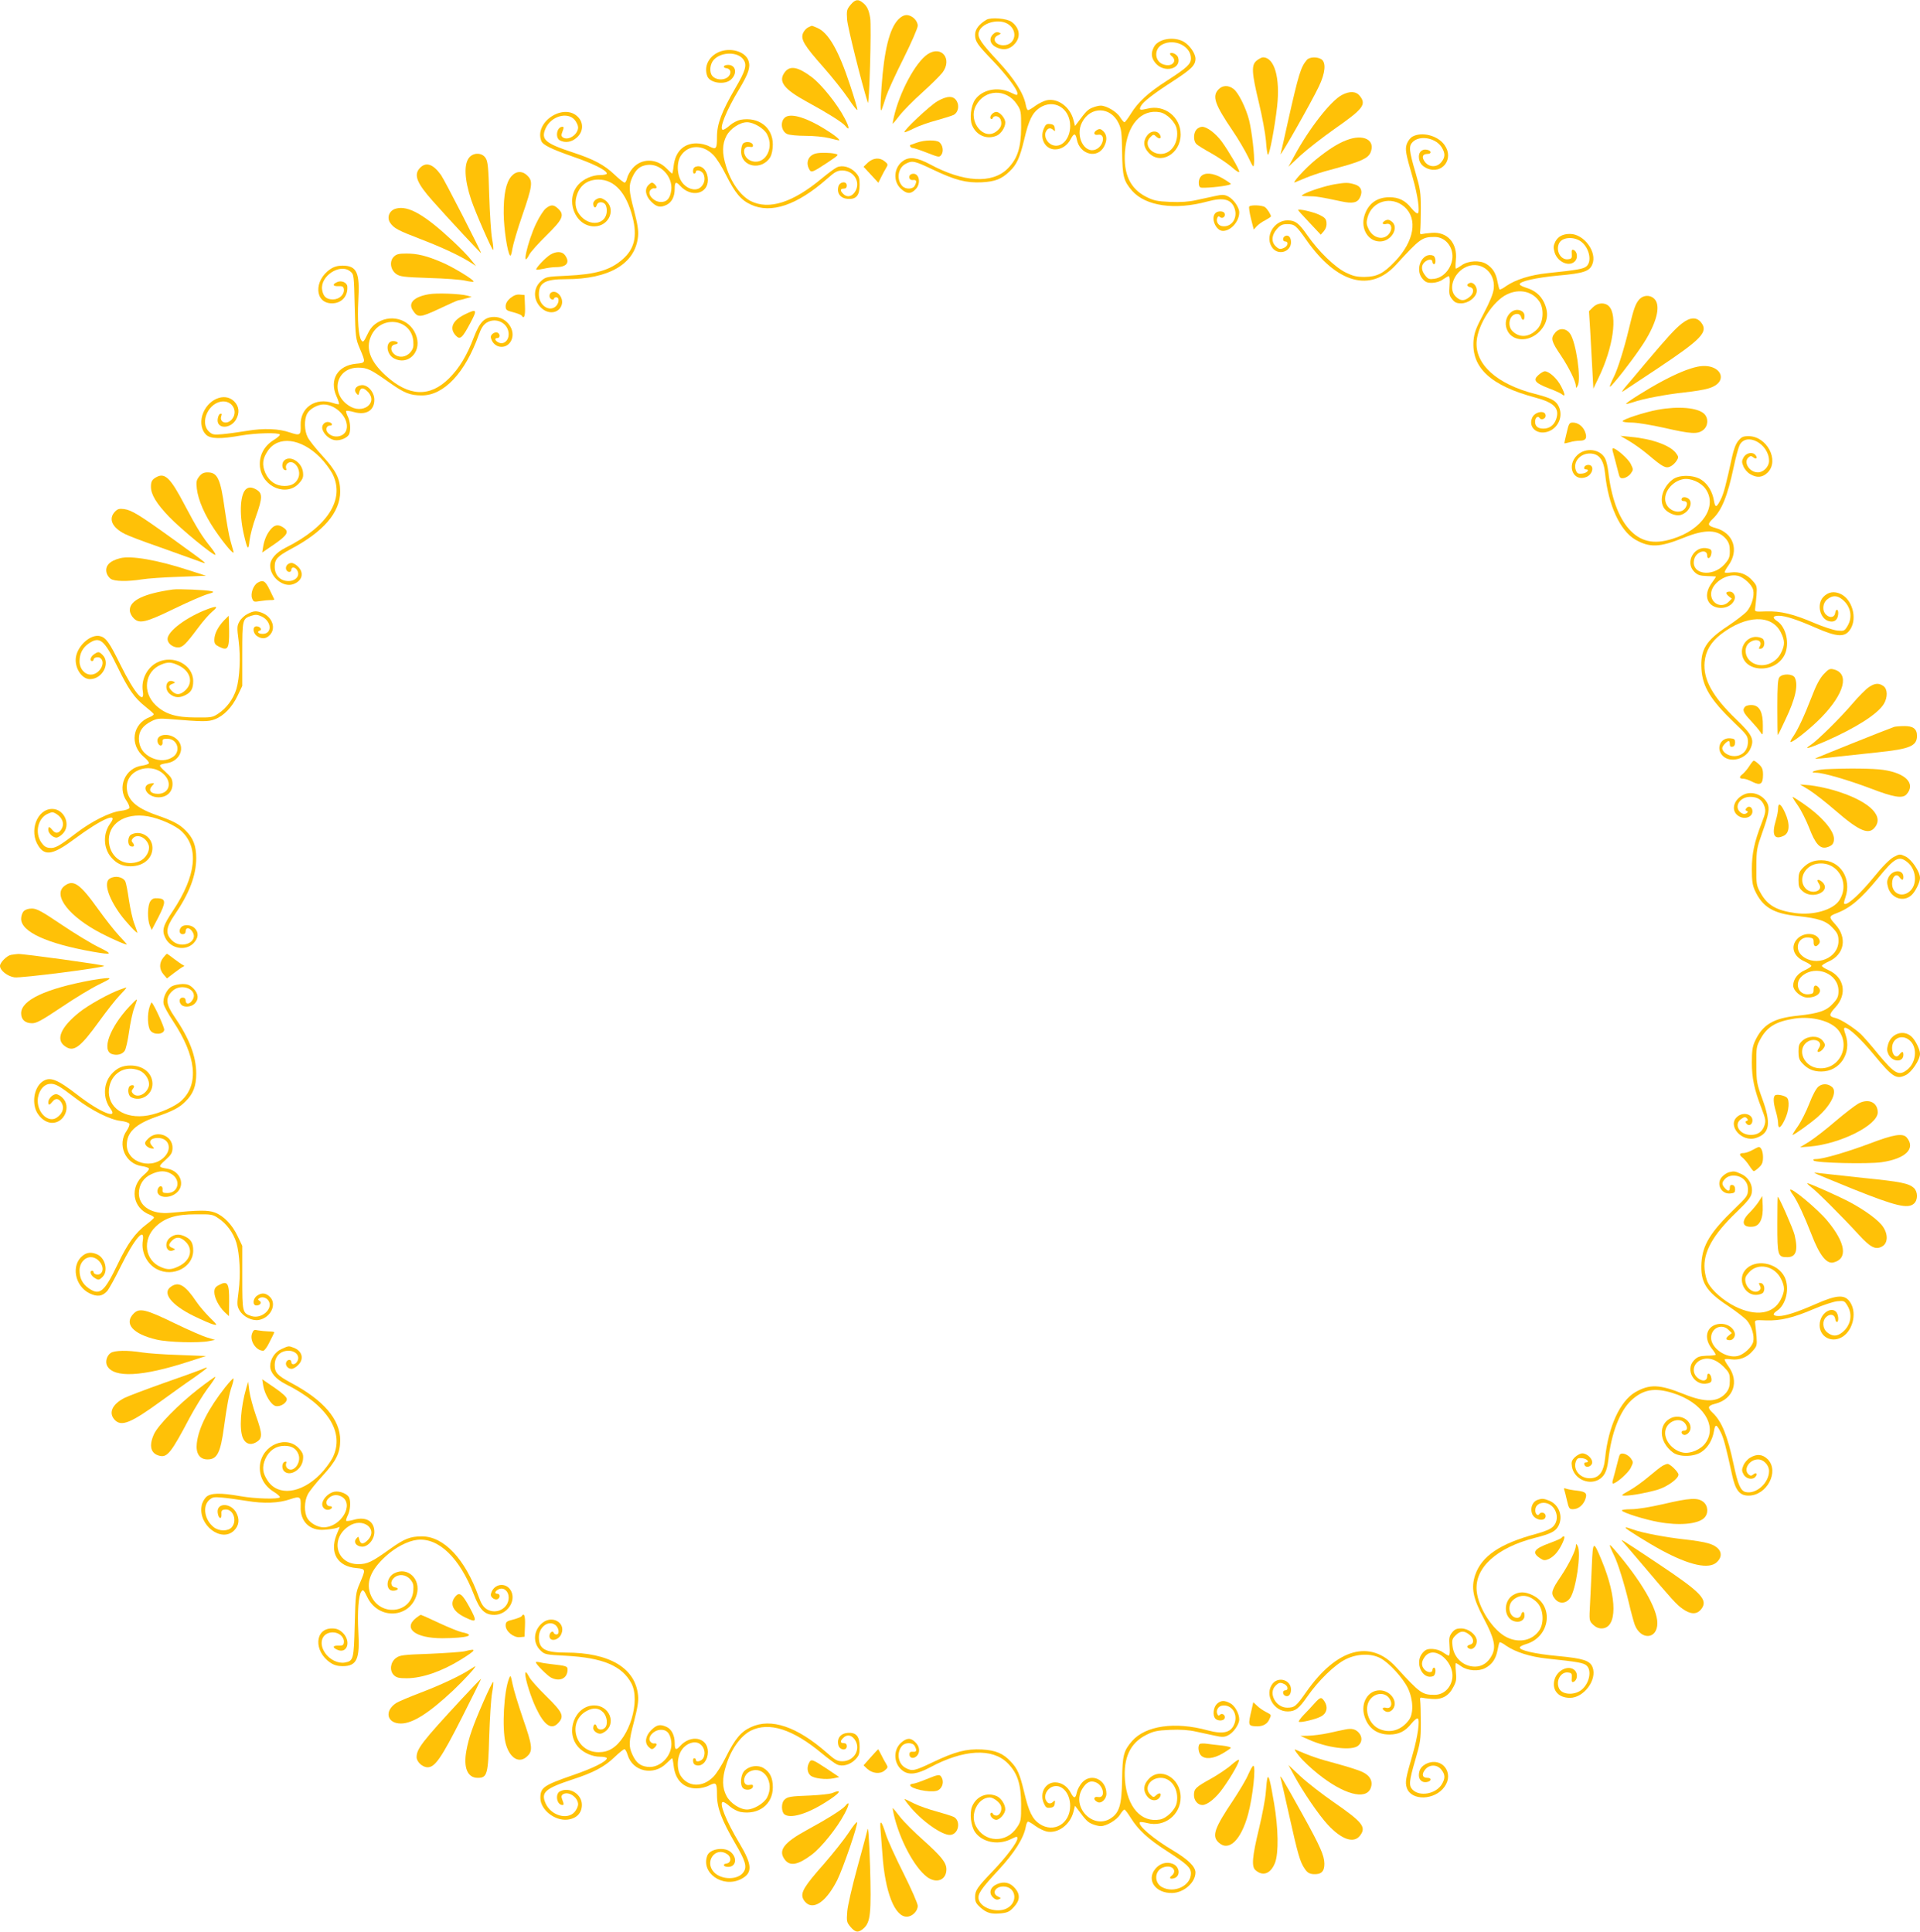 <?xml version="1.0" standalone="no"?>
<!DOCTYPE svg PUBLIC "-//W3C//DTD SVG 20010904//EN"
 "http://www.w3.org/TR/2001/REC-SVG-20010904/DTD/svg10.dtd">
<svg version="1.0" xmlns="http://www.w3.org/2000/svg"
 width="1272pt" height="1280pt" viewBox="0 0 1272 1280"
 preserveAspectRatio="xMidYMid meet">
<g transform="translate(0,1280) scale(0.1,-0.1)"
fill="#ffc107" stroke="none">
<path d="M5635 12768 c-25 -30 -27 -38 -23 -98 4 -51 92 -405 137 -550 10 -33
25 504 16 561 -9 54 -21 79 -49 101 -31 26 -51 22 -81 -14z"/>
<path d="M5950 12670 c-58 -62 -93 -206 -110 -449 -9 -134 -8 -175 4 -140 3 8
15 43 26 79 12 36 64 150 116 253 52 104 94 201 94 216 0 35 -38 71 -74 71
-18 0 -38 -11 -56 -30z"/>
<path d="M6535 12669 c-49 -29 -75 -63 -75 -99 0 -45 13 -64 120 -175 86 -90
160 -188 160 -212 0 -17 0 -17 -51 7 -83 37 -183 15 -229 -50 -28 -40 -38
-126 -20 -170 28 -68 100 -98 165 -68 28 13 55 55 55 86 0 30 -39 74 -63 70
-23 -3 -45 -33 -33 -45 5 -4 11 -2 13 5 8 20 43 14 52 -10 11 -31 3 -55 -27
-78 -84 -67 -191 65 -137 169 57 111 202 116 272 10 27 -40 28 -48 28 -153 -1
-135 -24 -207 -89 -273 -102 -102 -293 -92 -516 29 -83 44 -133 51 -174 24
-65 -42 -73 -138 -16 -188 38 -34 64 -35 95 -3 40 39 25 112 -21 103 -29 -5
-26 -44 4 -41 24 3 28 -8 12 -38 -13 -24 -61 -25 -83 -1 -40 44 -28 121 24
147 43 23 58 19 180 -39 147 -70 220 -89 324 -84 88 5 130 21 183 72 47 44 68
89 97 210 30 129 54 178 102 211 94 63 203 -1 203 -120 0 -87 -60 -150 -120
-125 -36 15 -56 60 -40 89 12 24 30 27 49 9 10 -11 12 -8 9 12 -2 19 -10 26
-31 28 -23 3 -30 -2 -43 -33 -27 -66 12 -135 76 -135 43 0 83 27 105 71 20 38
31 37 39 -5 19 -101 137 -131 181 -46 21 40 19 76 -5 100 -16 16 -25 18 -40
10 -29 -15 -26 -38 4 -33 52 10 39 -75 -14 -97 -77 -32 -139 91 -91 180 56
107 188 104 241 -5 19 -39 22 -64 24 -192 2 -163 10 -192 66 -257 90 -102 284
-130 500 -71 107 29 159 15 180 -49 21 -65 -25 -126 -86 -114 -23 4 -39 31
-30 53 5 13 10 15 19 6 17 -13 38 5 30 25 -6 17 -45 18 -61 2 -33 -33 3 -118
50 -118 53 0 108 63 108 123 0 33 -39 89 -75 106 -24 12 -39 12 -85 2 -30 -7
-86 -19 -125 -27 -48 -11 -103 -15 -172 -12 -89 4 -110 9 -160 34 -106 54
-151 151 -140 299 14 179 108 284 232 261 46 -9 102 -65 111 -111 16 -86 -34
-165 -106 -165 -70 0 -113 67 -70 110 21 21 23 21 41 4 22 -20 38 -11 23 14
-18 29 -59 27 -83 -4 -29 -37 -27 -77 7 -114 77 -87 214 -11 214 119 0 116
-107 200 -220 171 -51 -12 -58 -10 -43 18 15 28 82 80 212 164 123 80 149 106
149 149 0 34 -37 88 -77 112 -66 38 -170 20 -198 -34 -22 -41 -18 -73 10 -107
58 -69 174 -39 150 37 -6 20 -41 38 -53 27 -3 -3 2 -12 12 -19 10 -7 17 -22
15 -32 -6 -26 -40 -35 -77 -20 -55 24 -56 102 -2 130 80 42 189 -10 190 -91 0
-39 -25 -62 -158 -148 -125 -80 -191 -141 -239 -218 -20 -32 -39 -58 -44 -58
-4 0 -17 15 -29 34 -22 36 -90 76 -128 76 -13 0 -37 -6 -56 -14 -30 -12 -43
-26 -95 -96 l-19 -25 -11 43 c-23 84 -102 142 -175 128 -19 -4 -52 -20 -75
-36 -22 -17 -45 -30 -50 -30 -5 0 -12 15 -15 34 -14 76 -74 171 -181 287 -117
126 -140 160 -131 195 15 58 122 92 186 59 78 -40 61 -145 -23 -145 -55 0 -79
47 -34 67 20 10 21 11 4 18 -13 5 -25 1 -39 -13 -30 -30 -17 -69 28 -88 47
-20 87 -10 119 28 39 46 30 103 -23 143 -31 23 -136 32 -167 14z"/>
<path d="M5353 12618 c-12 -6 -27 -23 -33 -38 -17 -40 8 -82 135 -225 58 -66
133 -160 166 -209 32 -49 59 -82 59 -73 0 10 -22 84 -49 165 -76 230 -143 347
-218 378 -18 8 -34 14 -35 13 -2 0 -13 -5 -25 -11z"/>
<path d="M4762 12455 c-68 -30 -100 -97 -76 -160 18 -47 120 -60 159 -20 41
40 29 95 -21 95 -31 0 -40 -18 -12 -22 34 -4 36 -42 4 -63 -29 -19 -77 -13
-97 12 -21 25 -16 80 11 108 50 53 161 53 196 -1 24 -35 13 -73 -55 -189 -90
-155 -121 -236 -121 -322 0 -81 -5 -86 -51 -63 -22 12 -58 20 -85 20 -84 0
-140 -54 -151 -149 -3 -28 -8 -51 -10 -51 -2 0 -19 16 -38 35 -67 67 -165 67
-223 1 -17 -19 -33 -48 -37 -65 -4 -17 -11 -31 -17 -31 -6 0 -37 24 -68 54
-66 63 -137 101 -275 146 -185 61 -213 86 -180 160 36 80 144 111 192 56 13
-15 23 -38 23 -50 0 -47 -64 -90 -100 -67 -12 8 -13 16 -3 41 9 23 9 30 -1 30
-37 0 -50 -72 -17 -90 36 -19 79 -12 113 19 43 38 46 98 6 137 -94 94 -290
-35 -242 -160 10 -26 64 -53 210 -104 134 -46 224 -91 224 -112 0 -6 -20 -10
-45 -10 -50 0 -108 -25 -142 -62 -92 -99 -25 -278 104 -278 102 0 149 123 68
176 -21 13 -31 15 -50 6 -14 -7 -25 -20 -25 -31 0 -27 17 -35 23 -11 6 22 36
27 55 8 7 -7 12 -26 12 -43 0 -93 -114 -112 -179 -29 -31 39 -36 87 -16 140
23 61 72 94 140 94 106 0 185 -88 226 -250 32 -126 12 -210 -66 -278 -82 -72
-177 -100 -369 -109 -134 -6 -140 -7 -171 -35 -58 -50 -53 -137 10 -186 46
-36 107 -25 125 24 18 45 -25 103 -64 88 -20 -8 -21 -40 -1 -48 8 -3 15 -1 15
4 0 6 7 10 15 10 25 0 18 -47 -9 -65 -45 -30 -106 17 -106 83 0 79 41 102 179
102 287 0 460 102 478 283 4 39 -3 82 -26 171 -36 136 -37 166 -12 221 24 53
51 76 99 82 87 12 171 -78 159 -168 -7 -56 -32 -81 -75 -77 -44 4 -83 49 -65
76 6 9 18 16 27 14 19 -3 21 9 4 26 -16 16 -23 15 -42 -4 -27 -27 -20 -72 18
-110 37 -37 62 -42 105 -20 33 18 51 54 51 106 0 45 8 49 36 19 72 -80 184
-56 184 39 0 52 -32 94 -69 90 -18 -2 -27 -10 -29 -25 -2 -13 1 -23 7 -23 6 0
11 5 11 10 0 21 41 9 51 -14 15 -33 4 -72 -26 -92 -33 -21 -87 -4 -117 39 -34
47 -37 132 -6 177 49 72 144 74 213 4 20 -19 58 -79 85 -134 60 -119 99 -166
165 -196 133 -62 305 -4 503 170 54 48 69 56 103 56 73 0 120 -72 88 -133 -21
-40 -56 -49 -83 -21 -22 21 -20 34 4 34 13 0 20 7 20 20 0 33 -48 27 -56 -7
-11 -44 14 -77 62 -81 56 -4 79 22 79 93 0 46 -4 58 -29 84 -34 35 -86 49
-122 32 -13 -6 -58 -39 -99 -73 -193 -161 -351 -211 -472 -150 -67 35 -131
124 -163 231 -27 85 -26 147 3 201 25 48 89 90 136 90 44 0 113 -41 133 -80
51 -98 -20 -212 -110 -174 -53 22 -58 101 -6 91 19 -3 24 -1 22 12 -4 20 -44
27 -64 11 -8 -7 -14 -30 -14 -54 0 -104 138 -129 194 -36 9 17 16 50 16 83 0
113 -94 185 -215 163 -19 -4 -51 -20 -69 -36 -19 -17 -39 -30 -46 -30 -30 0
22 129 107 269 62 104 76 145 62 188 -20 62 -120 91 -197 58z"/>
<path d="M6146 12441 c-81 -54 -187 -252 -225 -420 -5 -22 -8 -41 -6 -41 1 0
22 25 45 55 23 30 90 98 149 151 58 52 118 112 134 132 69 90 -5 184 -97 123z"/>
<path d="M8326 12399 c-37 -29 -34 -79 14 -279 22 -91 43 -205 47 -253 3 -48
9 -90 13 -92 10 -6 46 186 61 320 21 191 -18 325 -94 325 -8 0 -26 -9 -41 -21z"/>
<path d="M8658 12403 c-40 -46 -55 -96 -123 -398 -24 -110 -47 -211 -51 -225
-7 -29 203 341 254 448 42 88 48 155 18 178 -27 19 -80 18 -98 -3z"/>
<path d="M5201 12324 c-49 -62 -10 -114 146 -199 129 -70 233 -135 252 -158
31 -39 30 -12 -4 51 -48 92 -152 222 -217 271 -90 68 -143 78 -177 35z"/>
<path d="M8072 12207 c-43 -45 -24 -99 94 -273 37 -54 83 -133 103 -174 35
-73 36 -74 39 -41 5 48 -15 214 -33 286 -21 81 -70 180 -102 205 -34 27 -74
26 -101 -3z"/>
<path d="M8889 12170 c-73 -39 -216 -221 -315 -405 l-38 -70 80 75 c45 41 145
119 223 174 192 134 215 163 170 220 -25 32 -67 34 -120 6z"/>
<path d="M6210 12129 c-51 -30 -227 -195 -218 -205 3 -2 31 9 64 26 32 16 100
40 150 53 50 14 101 30 113 36 28 16 38 58 20 90 -21 38 -63 38 -129 0z"/>
<path d="M5209 12027 c-42 -21 -38 -95 6 -115 14 -7 70 -12 123 -12 55 0 123
-7 155 -15 32 -8 61 -15 64 -15 15 0 -27 35 -91 74 -117 73 -214 104 -257 83z"/>
<path d="M7927 11942 c-21 -23 -22 -76 -1 -96 8 -9 54 -37 101 -63 47 -27 108
-68 134 -91 27 -24 49 -38 49 -30 0 17 -69 135 -116 200 -41 55 -98 98 -130
98 -11 0 -28 -8 -37 -18z"/>
<path d="M9358 11895 c-15 -8 -31 -30 -38 -49 -12 -37 -8 -60 40 -226 33 -115
48 -224 33 -233 -6 -4 -24 11 -42 33 -41 52 -84 73 -146 73 -84 0 -142 -43
-166 -123 -26 -86 25 -170 103 -170 77 0 131 95 76 134 -15 11 -26 12 -40 5
-26 -14 -22 -30 6 -23 32 8 44 -27 22 -60 -34 -52 -108 -38 -139 26 -15 31
-16 44 -7 77 29 109 158 146 245 70 89 -79 64 -228 -62 -360 -77 -81 -120
-103 -203 -104 -52 0 -77 6 -124 29 -72 35 -181 141 -254 246 -57 82 -80 99
-130 100 -95 1 -157 -113 -101 -184 40 -50 122 -24 122 39 0 32 -16 50 -37 42
-20 -8 -21 -37 -1 -37 22 0 19 -27 -4 -40 -28 -14 -38 -13 -61 10 -29 29 -25
74 9 112 23 26 36 33 69 33 49 0 59 -9 126 -104 202 -289 425 -351 595 -165
159 174 173 184 255 184 54 0 99 -37 114 -93 22 -79 -37 -173 -114 -184 -36
-5 -43 -2 -62 22 -27 34 -28 66 -4 88 23 21 52 22 52 2 0 -8 5 -15 10 -15 16
0 12 50 -5 56 -71 28 -126 -89 -71 -153 20 -23 32 -28 66 -27 25 1 53 10 70
23 16 11 33 21 38 21 6 0 8 -27 5 -62 -4 -54 -2 -67 17 -90 17 -22 30 -28 60
-28 46 0 95 36 103 75 6 33 -21 69 -46 60 -23 -9 -22 -21 3 -28 28 -7 25 -42
-6 -66 -35 -28 -59 -26 -91 5 -47 47 -18 144 56 188 99 58 210 -20 197 -137
-4 -34 -25 -85 -67 -165 -51 -96 -62 -126 -67 -178 -14 -181 114 -300 412
-379 123 -33 159 -71 136 -141 -14 -41 -44 -64 -85 -64 -37 0 -55 16 -55 46 0
27 19 42 30 24 10 -17 40 -5 40 15 0 40 -72 29 -90 -14 -27 -67 39 -118 113
-88 66 28 94 105 62 167 -19 37 -50 53 -156 80 -254 65 -400 198 -386 351 10
112 109 264 200 308 84 41 173 20 218 -51 30 -50 23 -137 -16 -178 -52 -54
-114 -61 -162 -17 -42 38 -23 117 29 117 11 0 22 -8 25 -20 8 -28 23 -25 23 5
0 17 -8 29 -23 36 -59 27 -120 -47 -96 -118 28 -87 147 -96 221 -17 52 56 61
120 27 191 -24 49 -63 80 -120 97 -22 7 -40 16 -41 22 -1 20 108 44 255 58
168 15 207 28 226 74 34 81 -55 202 -148 202 -47 0 -79 -17 -97 -51 -13 -27
-14 -39 -5 -71 20 -66 99 -99 136 -58 20 22 14 64 -10 74 -12 4 -14 -2 -12
-27 2 -28 -1 -32 -25 -35 -49 -6 -84 58 -58 108 23 42 107 44 152 3 49 -44 64
-126 29 -157 -20 -18 -58 -25 -260 -46 -114 -12 -210 -43 -272 -85 -21 -16
-42 -26 -44 -23 -3 2 -9 26 -14 51 -10 57 -32 92 -74 118 -42 26 -121 22 -164
-9 -17 -12 -34 -22 -38 -22 -3 0 -3 26 0 58 12 111 -57 188 -160 179 -27 -2
-57 -6 -65 -8 -11 -3 -14 3 -11 21 2 14 4 79 4 145 0 110 -3 131 -36 244 -42
143 -45 173 -18 200 48 48 156 27 194 -38 22 -38 22 -63 -4 -95 -28 -36 -80
-36 -108 0 -24 31 -18 54 16 54 31 0 26 24 -6 28 -29 5 -51 -15 -51 -45 0 -37
18 -63 55 -79 101 -42 180 65 115 155 -44 63 -149 90 -212 56z"/>
<path d="M8920 11871 c-60 -23 -120 -62 -203 -129 -67 -54 -165 -162 -137
-150 102 44 157 63 271 93 164 44 213 66 229 105 34 83 -48 125 -160 81z"/>
<path d="M6075 11855 c-22 -8 -41 -15 -42 -15 -11 0 0 -20 11 -20 8 0 52 -14
97 -32 80 -31 82 -32 96 -13 16 23 9 64 -14 83 -22 16 -98 15 -148 -3z"/>
<path d="M5405 11783 c-49 -12 -69 -59 -44 -104 13 -25 20 -23 120 43 76 51
79 53 52 59 -33 8 -100 9 -128 2z"/>
<path d="M3111 11759 c-39 -42 -35 -146 11 -284 28 -83 139 -337 145 -331 3 3
0 36 -7 73 -7 37 -15 167 -19 288 -5 188 -9 225 -24 248 -22 35 -76 38 -106 6z"/>
<path d="M5750 11723 l-29 -28 49 -53 49 -53 19 38 c10 21 25 48 33 61 13 21
12 25 -10 43 -33 27 -75 24 -111 -8z"/>
<path d="M2782 11687 c-43 -45 -21 -100 85 -219 100 -113 318 -347 320 -345 4
5 -242 485 -265 517 -53 74 -100 89 -140 47z"/>
<path d="M3387 11631 c-35 -42 -51 -120 -50 -246 1 -103 25 -260 42 -278 5 -5
11 14 15 42 4 27 33 128 66 223 67 194 72 227 35 263 -34 35 -76 33 -108 -4z"/>
<path d="M7956 11631 c-10 -11 -16 -31 -14 -48 3 -25 7 -28 38 -27 76 2 179
17 174 26 -3 4 -29 22 -57 38 -61 35 -116 39 -141 11z"/>
<path d="M8842 11579 c-58 -10 -163 -43 -202 -64 -24 -14 -23 -14 26 -15 51 0
83 -5 218 -34 78 -17 110 -10 127 28 19 41 4 74 -39 85 -42 12 -56 12 -130 0z"/>
<path d="M3616 11419 c-14 -11 -44 -57 -65 -102 -56 -117 -99 -310 -45 -205 9
18 61 76 115 129 109 107 121 135 76 177 -29 27 -47 28 -81 1z"/>
<path d="M8276 11431 c-3 -5 2 -41 12 -81 l18 -71 19 21 c11 12 37 31 58 41
20 11 37 22 37 25 0 12 -24 50 -39 61 -18 14 -97 17 -105 4z"/>
<path d="M2624 11418 c-44 -11 -63 -57 -40 -93 24 -37 53 -52 204 -110 138
-53 252 -106 326 -152 l40 -26 -33 41 c-17 23 -71 78 -119 123 -187 175 -297
239 -378 217z"/>
<path d="M8600 11408 c0 -2 34 -40 75 -83 l75 -80 21 24 c13 16 19 35 17 55
-2 26 -11 35 -48 53 -40 19 -140 42 -140 31z"/>
<path d="M3645 11112 c-32 -20 -99 -91 -92 -98 2 -3 24 0 48 5 24 6 61 11 82
11 71 0 95 30 61 78 -19 27 -58 29 -99 4z"/>
<path d="M2609 11099 c-30 -30 -23 -85 14 -113 26 -19 47 -22 220 -28 106 -3
214 -11 241 -18 27 -6 51 -9 53 -6 9 9 -139 99 -212 129 -98 42 -160 57 -232
57 -50 0 -67 -4 -84 -21z"/>
<path d="M2189 11017 c-112 -75 -105 -227 10 -227 64 0 107 47 102 112 -2 26
-39 42 -67 29 -34 -15 -30 -29 9 -27 25 1 33 -3 35 -20 5 -35 -30 -68 -72 -68
-44 0 -65 19 -72 65 -13 90 119 176 186 121 25 -20 25 -21 30 -234 5 -205 7
-215 34 -278 40 -94 40 -94 -24 -100 -122 -11 -180 -105 -131 -215 12 -26 19
-50 17 -53 -3 -2 -19 1 -37 7 -119 41 -222 -30 -217 -148 2 -65 -4 -69 -70
-47 -74 26 -175 30 -287 11 -55 -9 -128 -19 -163 -22 -56 -5 -65 -3 -87 17
-66 62 0 200 95 200 65 0 98 -72 55 -120 -34 -37 -85 -18 -68 26 4 12 2 15 -8
12 -8 -2 -15 -19 -17 -36 -7 -65 83 -66 121 -3 26 45 22 88 -12 122 -64 63
-179 12 -211 -94 -14 -49 -4 -100 26 -128 29 -27 94 -29 229 -5 97 17 250 21
259 7 3 -4 -16 -22 -43 -38 -63 -40 -95 -103 -89 -173 13 -138 181 -206 263
-108 23 27 26 39 22 72 -9 66 -87 112 -125 74 -17 -17 -15 -55 4 -62 11 -4 14
-1 9 13 -3 10 1 23 9 30 39 33 93 -35 74 -91 -14 -39 -45 -58 -93 -58 -57 0
-102 31 -127 86 -23 54 -19 94 15 145 69 104 220 86 347 -41 31 -31 68 -81 83
-110 84 -168 -31 -349 -311 -489 -65 -33 -102 -76 -102 -119 0 -76 86 -146
152 -123 60 21 75 74 33 116 -13 14 -33 25 -43 25 -25 0 -44 -23 -36 -44 8
-20 34 -21 34 -1 0 22 28 18 40 -6 19 -34 -11 -69 -59 -69 -54 0 -91 38 -91
95 0 50 18 69 105 116 219 116 329 244 329 383 -1 85 -27 137 -119 237 -42 46
-86 101 -96 121 -23 44 -25 118 -4 157 16 31 69 61 108 61 86 0 171 -92 153
-165 -13 -52 -89 -64 -125 -21 -16 19 -8 46 14 46 22 0 18 17 -5 23 -27 7 -52
-19 -44 -47 10 -34 45 -65 79 -72 37 -7 89 15 99 41 11 29 6 85 -10 116 -8 17
-13 33 -10 36 3 3 26 0 50 -7 82 -23 136 10 136 81 0 52 -45 102 -86 97 -36
-4 -53 -31 -34 -53 14 -16 15 -16 20 5 8 33 26 35 55 6 75 -75 -33 -156 -125
-93 -125 83 -82 252 64 251 60 0 83 -12 206 -99 99 -70 137 -85 215 -85 146 0
286 149 376 399 16 46 31 69 53 83 63 39 146 -4 146 -77 0 -41 -31 -68 -63
-56 -26 10 -35 31 -13 31 21 0 21 29 0 37 -8 3 -23 -1 -32 -10 -13 -13 -13
-21 -4 -42 26 -56 100 -58 128 -3 35 68 -28 158 -111 158 -64 0 -96 -32 -135
-133 -46 -122 -96 -205 -164 -273 -128 -128 -268 -122 -421 18 -102 93 -134
178 -97 261 62 140 265 118 280 -31 3 -41 0 -53 -20 -77 -30 -34 -77 -38 -108
-10 -27 24 -22 59 8 63 29 4 18 22 -14 22 -52 0 -47 -87 7 -115 89 -47 179 37
150 140 -31 111 -156 159 -257 100 -32 -19 -50 -39 -70 -81 -24 -50 -29 -54
-40 -39 -19 26 -27 135 -20 266 11 183 -10 229 -105 229 -31 0 -57 -7 -80 -23z"/>
<path d="M2839 10850 c-96 -17 -136 -57 -105 -105 34 -52 47 -51 176 9 65 31
122 56 126 56 5 0 27 5 49 12 l40 11 -29 8 c-46 13 -207 19 -257 9z"/>
<path d="M3381 10825 c-21 -18 -31 -36 -31 -54 0 -24 5 -29 50 -40 27 -7 52
-17 56 -22 16 -27 25 -2 22 64 l-3 72 -31 3 c-22 2 -40 -5 -63 -23z"/>
<path d="M10862 10818 c-27 -30 -38 -60 -72 -203 -30 -126 -73 -261 -96 -307
-8 -16 -19 -40 -25 -55 -9 -23 -4 -21 28 16 64 74 173 222 210 286 74 126 94
224 53 265 -27 27 -71 26 -98 -2z"/>
<path d="M10553 10764 l-26 -26 8 -127 c4 -69 10 -184 14 -256 l7 -130 36 75
c95 197 126 412 67 471 -27 27 -75 24 -106 -7z"/>
<path d="M3082 10718 c-85 -41 -108 -94 -61 -143 27 -28 42 -15 94 83 49 91
45 98 -33 60z"/>
<path d="M11143 10657 c-46 -36 -91 -85 -244 -266 -57 -68 -117 -140 -134
-159 -16 -20 -23 -31 -14 -26 8 5 113 75 234 155 288 192 334 240 285 302 -30
38 -73 36 -127 -6z"/>
<path d="M10301 10593 c-29 -35 -23 -56 41 -150 52 -78 98 -171 98 -201 1 -15
2 -15 12 2 25 43 -11 292 -51 346 -27 37 -73 39 -100 3z"/>
<path d="M11245 10370 c-58 -12 -138 -45 -235 -97 -99 -53 -243 -144 -237
-149 2 -2 23 3 47 11 64 23 220 52 340 65 58 6 128 17 157 26 149 42 82 176
-72 144z"/>
<path d="M10193 10316 c-39 -34 -24 -54 68 -89 40 -15 79 -33 86 -39 25 -21
23 -1 -5 53 -26 51 -79 99 -108 99 -7 0 -26 -11 -41 -24z"/>
<path d="M10983 10085 c-87 -16 -233 -63 -233 -76 0 -5 27 -9 61 -9 33 0 130
-16 215 -35 179 -41 221 -43 258 -14 33 26 36 79 5 108 -43 40 -170 51 -306
26z"/>
<path d="M10379 9932 c-9 -37 -16 -68 -15 -69 1 -2 18 2 37 7 18 6 49 10 67
10 39 0 49 19 32 61 -15 36 -46 59 -80 59 -23 0 -27 -6 -41 -68z"/>
<path d="M10793 9878 c31 -18 90 -60 130 -94 93 -79 113 -89 143 -75 12 5 31
22 40 36 16 25 16 27 -3 53 -38 51 -159 95 -298 107 l-70 7 58 -34z"/>
<path d="M11517 9880 c-17 -19 -31 -57 -42 -107 -39 -181 -56 -245 -75 -282
-28 -56 -37 -57 -45 -9 -10 59 -39 109 -82 138 -49 34 -147 36 -190 4 -68 -50
-94 -140 -57 -193 21 -29 74 -52 105 -44 61 15 93 89 49 113 -21 11 -40 6 -40
-11 0 -5 6 -9 14 -9 24 0 29 -19 12 -45 -32 -48 -116 -23 -132 40 -15 61 43
136 117 150 48 9 118 -21 148 -64 82 -114 -21 -271 -218 -331 -126 -40 -215
-19 -291 67 -69 79 -116 210 -135 378 -4 33 -13 72 -21 87 -33 64 -130 75
-185 22 -73 -70 -26 -180 62 -144 29 12 47 49 34 69 -9 16 -42 13 -49 -4 -3
-9 0 -15 10 -15 29 0 8 -25 -24 -28 -27 -3 -34 1 -42 22 -20 54 27 111 92 111
62 0 93 -41 102 -135 21 -206 98 -375 199 -435 96 -55 161 -53 322 12 143 58
226 55 280 -8 19 -24 25 -42 25 -80 0 -42 -5 -54 -36 -89 -81 -89 -225 -65
-200 34 13 52 86 73 86 25 0 -30 24 -18 28 14 3 21 -2 28 -24 33 -88 22 -154
-90 -90 -154 22 -22 36 -27 84 -29 31 -1 59 -2 60 -3 2 0 -10 -19 -27 -42 -49
-66 -41 -133 18 -158 54 -22 118 2 133 50 8 22 -10 50 -31 50 -28 0 -32 -11
-9 -30 l21 -17 -21 -21 c-45 -45 -116 -13 -116 52 0 69 99 138 176 121 40 -9
95 -59 103 -95 9 -39 -10 -103 -42 -141 -15 -17 -72 -61 -126 -97 -146 -96
-183 -157 -175 -286 8 -118 61 -204 219 -356 84 -80 89 -88 89 -126 0 -56 -37
-94 -91 -94 -40 0 -79 27 -79 53 0 14 31 47 43 47 4 0 7 -9 7 -21 0 -14 5 -19
18 -17 11 2 17 12 17 28 0 21 -5 26 -32 28 -66 6 -98 -71 -48 -118 49 -46 148
-21 180 46 30 63 16 93 -92 197 -158 152 -220 265 -210 380 7 74 41 132 109
185 166 127 335 133 396 12 27 -55 28 -82 2 -135 -40 -83 -149 -110 -209 -51
-34 34 -35 91 -2 117 41 33 91 16 70 -23 -9 -17 -8 -19 8 -16 22 4 29 43 13
64 -7 7 -28 14 -47 14 -50 0 -93 -45 -93 -98 0 -138 220 -152 284 -19 34 73 9
183 -51 222 -33 22 -28 35 12 35 43 0 122 -26 243 -79 145 -64 197 -66 232 -8
45 73 11 195 -65 231 -44 21 -84 14 -116 -20 -45 -48 -22 -145 38 -160 35 -9
57 7 61 45 4 35 -15 43 -20 9 -4 -29 -34 -35 -59 -12 -29 26 -25 78 7 103 34
27 64 27 98 0 57 -45 72 -118 35 -178 -19 -32 -23 -33 -67 -29 -26 3 -94 25
-152 50 -140 60 -224 80 -319 77 -76 -3 -76 -3 -73 21 2 14 6 53 9 86 4 58 3
64 -27 97 -36 42 -87 61 -141 54 -21 -3 -40 -3 -43 0 -2 3 8 23 24 45 74 102
34 218 -86 250 -51 14 -54 25 -18 59 60 56 99 152 139 341 14 66 32 133 40
149 46 88 195 8 195 -105 0 -38 -37 -76 -74 -76 -57 0 -99 69 -61 100 12 10
18 10 30 0 20 -17 32 -5 15 15 -19 23 -62 15 -79 -16 -12 -22 -13 -31 -1 -59
7 -18 27 -41 44 -51 45 -27 82 -24 117 10 79 80 -5 241 -127 241 -35 0 -47 -5
-67 -30z"/>
<path d="M10685 9808 c7 -24 20 -76 37 -141 8 -33 12 -38 35 -35 14 2 35 15
46 29 18 26 19 28 1 64 -15 33 -95 104 -118 105 -4 0 -5 -10 -1 -22z"/>
<path d="M1320 9643 c-19 -24 -21 -36 -16 -81 9 -76 52 -174 118 -272 68 -100
133 -175 125 -145 -3 11 -13 45 -21 75 -9 30 -25 123 -37 205 -28 204 -48 245
-114 245 -25 0 -39 -7 -55 -27z"/>
<path d="M1035 9638 c-28 -16 -35 -28 -35 -63 0 -52 36 -111 120 -199 80 -83
298 -262 307 -252 3 3 -10 24 -29 48 -59 73 -93 128 -174 281 -95 182 -132
217 -189 185z"/>
<path d="M1634 9562 c-42 -28 -51 -158 -20 -297 25 -109 32 -118 39 -47 4 33
22 104 42 158 46 130 46 157 -2 183 -25 13 -43 14 -59 3z"/>
<path d="M761 9409 c-44 -47 -19 -104 66 -147 22 -12 123 -50 224 -85 101 -36
216 -77 254 -91 82 -30 94 -41 -160 143 -222 160 -273 191 -323 198 -32 4 -43
1 -61 -18z"/>
<path d="M1801 9301 c-29 -29 -49 -73 -57 -120 l-7 -42 82 56 c86 60 98 82 59
109 -30 21 -54 20 -77 -3z"/>
<path d="M795 9101 c-70 -18 -100 -51 -89 -96 3 -14 16 -32 27 -40 25 -18 113
-19 207 -4 36 6 146 14 245 17 l180 7 -115 37 c-208 68 -383 98 -455 79z"/>
<path d="M1707 8939 c-29 -17 -49 -73 -37 -104 9 -23 13 -25 52 -18 24 4 56 7
71 7 15 -1 26 2 24 5 -1 3 -15 32 -31 64 -28 58 -43 67 -79 46z"/>
<path d="M1145 8894 c-190 -27 -285 -72 -285 -136 0 -18 10 -39 26 -55 38 -38
80 -28 273 66 91 44 188 86 216 94 42 12 46 15 25 20 -34 8 -218 16 -255 11z"/>
<path d="M1378 8765 c-140 -52 -268 -147 -268 -199 0 -29 34 -56 70 -56 30 0
52 22 134 132 31 42 73 90 94 107 40 33 30 38 -30 16z"/>
<path d="M1640 8732 c-19 -9 -43 -31 -53 -49 -17 -30 -18 -40 -6 -129 14 -110
7 -245 -15 -320 -20 -65 -65 -126 -118 -161 -39 -27 -48 -28 -152 -27 -131 0
-203 23 -265 82 -90 86 -72 224 36 268 44 19 69 18 118 -6 76 -37 97 -110 46
-161 -34 -34 -63 -37 -91 -9 -26 26 -25 39 3 49 20 8 20 10 4 16 -46 19 -63
-51 -21 -84 32 -25 64 -27 104 -6 37 19 50 43 50 92 0 109 -133 178 -240 123
-66 -34 -106 -113 -94 -189 15 -96 -55 -14 -147 172 -74 150 -96 182 -136 192
-61 15 -147 -60 -160 -139 -11 -69 38 -146 93 -146 82 0 138 106 84 160 -24
24 -29 24 -58 4 -22 -15 -30 -44 -12 -44 6 0 10 4 10 9 0 15 32 22 46 10 38
-31 -8 -109 -64 -109 -41 0 -75 39 -75 88 0 52 21 91 62 119 72 49 102 24 190
-157 71 -146 111 -204 183 -261 29 -23 54 -45 56 -50 2 -5 -9 -14 -25 -20
-117 -44 -137 -185 -38 -266 20 -17 35 -35 31 -41 -3 -5 -23 -12 -45 -15 -112
-15 -167 -144 -101 -236 12 -18 20 -38 17 -45 -3 -7 -29 -16 -59 -19 -69 -8
-191 -69 -293 -147 -115 -88 -140 -102 -177 -98 -24 2 -38 12 -55 37 -44 65
-21 163 46 190 26 12 34 11 56 -3 37 -24 51 -60 37 -91 -17 -36 -42 -43 -63
-17 -21 27 -29 28 -29 4 0 -23 30 -52 54 -52 9 0 28 11 41 25 58 57 12 165
-69 165 -101 0 -156 -148 -91 -246 44 -68 99 -57 240 48 179 133 296 183 235
101 -48 -66 -46 -161 6 -223 36 -42 74 -60 129 -60 84 0 145 51 145 122 0 73
-78 121 -141 88 -24 -13 -26 -68 -4 -77 22 -8 30 4 15 22 -10 12 -10 18 0 30
29 34 92 5 106 -49 8 -35 -21 -85 -61 -102 -96 -40 -191 18 -203 122 -13 123
104 202 258 175 78 -14 182 -60 223 -99 117 -110 97 -295 -58 -528 -65 -97
-74 -128 -50 -178 34 -71 132 -90 186 -37 34 35 38 72 9 101 -22 22 -69 27
-88 8 -19 -19 -15 -48 8 -48 13 0 20 7 20 20 0 26 25 26 43 -1 49 -69 -71
-123 -134 -60 -44 44 -40 85 17 168 99 144 144 263 144 377 0 82 -20 134 -71
184 -40 41 -84 64 -197 103 -135 48 -192 102 -192 185 0 123 179 170 258 69
42 -54 15 -115 -52 -115 -47 0 -65 23 -40 51 19 21 19 21 -5 18 -73 -11 -30
-92 49 -92 57 0 94 37 93 90 -1 32 -9 45 -48 80 -49 45 -48 46 15 57 86 15
120 109 59 160 -54 46 -141 29 -124 -24 9 -28 35 -26 32 3 -2 19 3 22 32 22
67 0 92 -84 36 -121 -40 -26 -88 -28 -138 -6 -56 25 -87 70 -87 128 0 50 26
86 83 115 35 18 52 20 116 15 227 -19 260 -19 304 -2 59 22 115 80 151 156
l31 65 0 211 c0 231 1 234 60 254 28 9 41 8 69 -5 66 -32 71 -115 6 -115 -30
0 -41 15 -18 22 17 6 0 28 -23 28 -27 0 -25 -44 3 -64 32 -22 61 -20 86 7 43
45 15 121 -53 147 -37 14 -55 13 -95 -8z"/>
<path d="M1483 8688 c-40 -43 -63 -89 -63 -128 0 -25 6 -33 35 -47 55 -26 64
-11 63 108 -1 54 -2 99 -3 99 0 0 -15 -15 -32 -32z"/>
<path d="M12082 8333 c-26 -28 -50 -72 -81 -154 -48 -124 -92 -218 -123 -262
-11 -16 -18 -30 -16 -33 10 -9 134 90 203 161 156 160 190 294 82 320 -24 6
-33 2 -65 -32z"/>
<path d="M11789 8313 c-11 -12 -14 -59 -14 -200 0 -100 1 -183 3 -183 2 0 25
46 51 103 67 140 86 230 61 278 -14 25 -81 27 -101 2z"/>
<path d="M12380 8246 c-19 -13 -68 -62 -107 -108 -79 -93 -233 -245 -276 -273
-54 -35 -17 -26 96 23 200 88 346 180 387 247 27 44 26 99 -2 119 -31 22 -58
20 -98 -8z"/>
<path d="M11562 8118 c-21 -21 -14 -39 36 -92 26 -28 55 -62 64 -76 17 -25 17
-24 17 40 1 89 -21 134 -69 138 -19 2 -41 -3 -48 -10z"/>
<path d="M12550 7984 c-47 -16 -529 -209 -526 -211 2 -2 63 3 137 12 74 8 199
21 279 30 212 22 260 42 260 109 0 47 -26 66 -86 65 -27 0 -56 -3 -64 -5z"/>
<path d="M11590 7725 c-12 -19 -32 -43 -45 -54 -26 -20 -23 -31 7 -31 10 0 37
-9 59 -21 52 -26 69 -14 69 48 0 35 -6 49 -26 68 -15 14 -30 25 -35 25 -4 0
-17 -16 -29 -35z"/>
<path d="M12090 7703 c-63 -4 -112 -23 -58 -23 46 0 209 -47 360 -104 156 -60
214 -69 240 -38 61 70 -7 140 -157 161 -66 10 -242 11 -385 4z"/>
<path d="M11985 7566 c33 -21 112 -82 175 -137 162 -140 224 -165 265 -106 56
80 -57 177 -280 242 -49 14 -119 28 -155 32 l-65 5 60 -36z"/>
<path d="M11555 7536 c-67 -30 -90 -101 -44 -138 39 -32 99 -16 99 26 0 28
-24 41 -40 21 -8 -10 -8 -14 2 -18 10 -4 10 -8 -2 -16 -11 -7 -21 -6 -35 3
-52 35 -12 106 60 106 50 0 80 -20 95 -64 9 -29 7 -43 -19 -110 -49 -126 -65
-203 -65 -306 0 -75 4 -104 20 -140 51 -111 123 -154 284 -170 140 -15 190
-32 234 -81 30 -32 36 -47 36 -84 0 -113 -149 -175 -240 -99 -56 47 -27 129
43 122 28 -3 32 -7 32 -30 -1 -30 15 -37 34 -14 9 11 9 20 2 34 -23 43 -100
45 -142 3 -50 -50 -29 -119 47 -152 24 -11 44 -24 44 -29 0 -5 -20 -18 -44
-29 -46 -20 -76 -60 -76 -101 0 -36 53 -80 95 -80 61 0 100 35 74 66 -19 23
-35 16 -34 -13 0 -24 -4 -28 -32 -31 -70 -7 -99 75 -43 122 91 76 240 14 240
-99 0 -37 -6 -52 -36 -84 -44 -49 -94 -66 -234 -81 -161 -16 -233 -59 -284
-170 -16 -36 -20 -65 -20 -140 0 -103 16 -180 65 -306 26 -67 28 -81 19 -110
-14 -43 -44 -64 -91 -64 -75 0 -117 71 -63 106 20 14 27 15 37 4 9 -10 9 -14
-1 -17 -10 -4 -10 -8 -2 -18 16 -20 40 -7 40 21 0 42 -60 58 -99 26 -72 -58
28 -174 123 -142 91 30 101 95 41 260 -36 99 -39 112 -39 225 -1 114 0 122 28
172 44 80 103 115 226 134 115 17 241 -16 289 -77 89 -113 -5 -276 -145 -250
-83 16 -125 113 -71 164 43 41 117 17 89 -29 -14 -23 -15 -29 -3 -29 15 0 41
30 41 46 0 8 -9 23 -20 34 -29 29 -91 27 -127 -4 -24 -21 -28 -32 -28 -74 0
-40 5 -56 25 -77 36 -39 73 -55 126 -55 123 0 203 121 161 244 -13 37 -13 46
-3 46 25 0 105 -75 191 -179 123 -149 148 -165 210 -135 39 18 95 101 95 142
0 28 -31 91 -57 114 -52 47 -132 21 -154 -50 -9 -32 -9 -45 2 -68 26 -53 99
-55 99 -3 0 24 -9 24 -26 2 -21 -29 -49 -5 -49 42 0 71 74 97 124 44 44 -47
34 -138 -20 -184 -58 -48 -85 -33 -198 103 -43 54 -94 111 -112 129 -47 44
-137 101 -170 108 -44 10 -44 22 0 70 81 88 60 200 -46 247 -23 10 -43 23 -43
28 0 5 20 18 43 28 107 47 127 159 45 248 -44 48 -43 53 12 74 90 35 159 94
272 231 111 137 139 152 197 104 54 -46 64 -137 20 -184 -50 -53 -124 -27
-124 44 0 47 28 71 49 43 17 -23 26 -23 26 1 0 52 -73 50 -99 -3 -11 -23 -11
-36 -2 -68 22 -71 102 -97 154 -50 26 23 57 86 57 114 0 42 -56 124 -96 143
-37 17 -39 17 -79 -4 -25 -14 -73 -61 -130 -132 -87 -106 -165 -179 -191 -179
-10 0 -10 8 1 41 45 127 -33 249 -159 249 -53 0 -90 -16 -126 -55 -20 -21 -25
-37 -25 -77 0 -42 4 -53 28 -74 66 -57 191 0 131 60 -15 15 -34 21 -34 11 0
-3 5 -14 12 -24 29 -46 -50 -70 -90 -28 -51 55 -10 147 72 163 135 25 228
-124 151 -242 -41 -63 -172 -101 -292 -84 -124 17 -184 52 -229 133 -28 50
-29 58 -28 172 0 113 3 126 38 225 44 122 52 166 34 199 -29 55 -100 81 -153
57z"/>
<path d="M11910 7464 c22 -31 56 -99 76 -150 40 -105 71 -139 114 -129 37 10
50 24 50 57 0 56 -85 153 -207 236 -34 23 -64 42 -67 42 -3 0 12 -25 34 -56z"/>
<path d="M11780 7442 c0 -16 -7 -51 -15 -78 -29 -96 -11 -132 52 -102 40 19
43 79 9 153 -27 60 -46 71 -46 27z"/>
<path d="M728 6979 c-42 -24 -13 -122 66 -233 39 -54 116 -137 116 -125 0 2
-9 28 -20 58 -12 29 -27 100 -36 158 -8 58 -19 113 -24 123 -16 30 -67 40
-102 19z"/>
<path d="M426 6929 c-78 -62 33 -204 246 -314 77 -40 168 -79 168 -72 0 2 -23
27 -51 57 -28 30 -89 107 -135 171 -125 175 -168 205 -228 158z"/>
<path d="M996 6828 c-19 -27 -21 -120 -3 -162 l12 -28 44 84 c51 100 51 122
-1 126 -28 2 -40 -2 -52 -20z"/>
<path d="M157 6762 c-10 -10 -17 -33 -17 -50 0 -86 170 -164 474 -218 132 -23
138 -18 40 30 -49 24 -160 91 -247 150 -132 89 -164 106 -196 106 -24 0 -44
-7 -54 -18z"/>
<path d="M73 6473 c-28 -5 -73 -51 -73 -73 0 -30 49 -69 96 -76 42 -6 594 64
594 76 0 7 -538 81 -570 79 -14 -1 -35 -4 -47 -6z"/>
<path d="M1081 6454 c-27 -35 -27 -76 2 -110 l23 -27 47 36 c25 19 52 38 59
41 11 5 11 7 0 12 -7 3 -33 21 -58 40 -24 19 -46 34 -48 34 -3 0 -14 -12 -25
-26z"/>
<path d="M605 6305 c-303 -56 -465 -132 -465 -219 0 -42 26 -66 73 -66 30 0
65 20 194 106 87 59 198 126 247 150 78 38 85 44 55 43 -19 -1 -65 -7 -104
-14z"/>
<path d="M1139 6265 c-35 -19 -63 -79 -55 -117 3 -16 31 -67 61 -112 155 -233
175 -418 58 -528 -41 -39 -145 -85 -223 -99 -154 -27 -271 52 -258 175 12 104
107 162 203 122 40 -17 69 -67 61 -102 -14 -54 -77 -83 -106 -49 -10 12 -10
18 0 30 15 18 7 30 -15 22 -22 -9 -20 -64 4 -77 63 -33 141 15 141 88 0 71
-61 122 -145 122 -55 0 -93 -18 -129 -60 -52 -62 -54 -157 -6 -223 59 -79 -65
-29 -215 87 -137 106 -184 124 -233 90 -45 -31 -67 -106 -50 -172 14 -56 65
-102 114 -102 81 0 127 108 69 165 -13 14 -33 25 -43 25 -23 0 -52 -30 -52
-53 0 -23 8 -21 29 5 21 26 46 19 63 -17 14 -31 0 -67 -37 -91 -53 -35 -125
29 -125 112 0 57 35 108 78 112 37 4 62 -10 177 -98 102 -78 224 -139 293
-147 30 -3 56 -12 59 -19 3 -7 -5 -27 -17 -45 -66 -92 -11 -221 101 -236 22
-3 42 -10 45 -15 4 -6 -11 -24 -31 -41 -99 -81 -79 -222 38 -266 15 -6 27 -14
27 -19 0 -4 -22 -24 -50 -45 -73 -55 -125 -126 -192 -267 -87 -181 -117 -206
-189 -157 -41 28 -62 67 -62 119 0 49 34 88 75 88 56 0 102 -78 64 -109 -14
-12 -46 -5 -46 10 0 5 -4 9 -10 9 -18 0 -10 -29 12 -44 29 -20 34 -20 58 4 37
37 19 119 -31 146 -38 19 -72 18 -101 -6 -79 -62 -53 -202 46 -250 50 -24 83
-20 115 14 11 12 52 85 90 163 92 186 162 268 147 172 -12 -76 28 -155 94
-189 107 -55 240 14 240 123 0 49 -13 73 -50 92 -40 21 -72 19 -104 -6 -42
-33 -25 -103 21 -84 16 6 16 8 -4 16 -28 10 -29 23 -3 49 28 28 57 25 91 -9
51 -51 30 -124 -46 -161 -49 -24 -74 -25 -118 -6 -108 44 -126 182 -36 268 62
59 134 82 265 82 104 1 113 0 152 -27 53 -35 98 -96 118 -161 22 -75 29 -210
15 -320 -12 -89 -11 -99 6 -129 25 -42 83 -71 128 -63 80 15 122 107 72 154
-27 26 -54 28 -85 6 -28 -20 -30 -64 -3 -64 25 0 38 20 20 31 -12 8 -12 10 0
18 19 12 50 2 62 -21 28 -53 -50 -120 -116 -98 -59 20 -60 23 -60 254 l0 211
-31 65 c-36 76 -92 134 -151 156 -44 17 -108 16 -295 -2 -121 -12 -208 42
-208 129 0 57 31 104 83 127 53 25 94 25 133 1 65 -39 46 -126 -27 -126 -29 0
-34 3 -32 23 3 28 -23 30 -32 2 -17 -53 70 -70 124 -24 61 51 27 145 -59 160
-63 11 -64 12 -15 57 39 35 47 48 48 80 2 82 -102 123 -161 63 -22 -21 -25
-30 -16 -44 6 -9 22 -19 35 -21 24 -3 24 -3 5 18 -25 28 -7 51 40 51 67 0 94
-61 52 -115 -79 -101 -258 -54 -258 69 0 83 57 137 192 185 113 39 157 62 197
103 51 50 71 102 71 184 0 114 -45 233 -144 377 -57 83 -61 124 -17 168 63 63
183 9 134 -60 -18 -27 -43 -27 -43 -1 0 13 -7 20 -20 20 -23 0 -27 -29 -8 -48
19 -19 66 -14 88 8 29 29 25 66 -9 101 -24 23 -38 29 -73 29 -24 -1 -55 -7
-69 -15z"/>
<path d="M798 6244 c-72 -25 -214 -104 -273 -152 -120 -96 -156 -177 -99 -221
60 -47 102 -17 232 163 48 66 108 143 134 170 26 27 47 50 45 52 -1 1 -19 -4
-39 -12z"/>
<path d="M857 6131 c-129 -138 -185 -290 -116 -315 34 -12 71 -2 86 23 7 12
20 67 28 125 8 57 23 128 34 157 11 29 19 54 17 56 -2 2 -24 -19 -49 -46z"/>
<path d="M991 6129 c-16 -47 -14 -131 5 -157 22 -31 87 -28 92 4 2 16 -65 163
-83 182 -1 2 -8 -11 -14 -29z"/>
<path d="M12048 5601 c-16 -13 -39 -55 -62 -115 -20 -51 -54 -119 -76 -150
-22 -31 -37 -56 -34 -56 11 0 121 79 167 120 89 79 131 167 94 198 -27 22 -62
24 -89 3z"/>
<path d="M11763 5544 c-17 -7 -16 -48 2 -108 8 -27 15 -62 15 -78 0 -43 18
-33 45 25 27 56 33 128 12 145 -16 13 -58 22 -74 16z"/>
<path d="M12312 5488 c-23 -13 -92 -66 -153 -118 -60 -52 -138 -112 -172 -134
l-62 -38 65 5 c204 18 450 142 450 226 0 67 -61 95 -128 59z"/>
<path d="M12390 5224 c-149 -56 -312 -104 -358 -104 -17 0 -23 -3 -16 -10 16
-16 357 -24 449 -11 160 23 229 91 167 164 -26 30 -87 20 -242 -39z"/>
<path d="M11610 5180 c-19 -11 -44 -19 -56 -20 -32 0 -35 -11 -9 -31 13 -11
33 -35 45 -54 12 -19 25 -35 29 -35 5 0 20 11 35 25 20 19 26 33 26 68 0 38
-13 68 -29 67 -4 -1 -22 -9 -41 -20z"/>
<path d="M11455 5033 c-11 -3 -30 -14 -42 -26 -48 -44 -14 -121 50 -115 27 2
32 7 32 28 0 16 -6 26 -17 28 -13 2 -18 -3 -18 -17 0 -26 -12 -27 -33 -3 -22
24 -21 38 3 62 30 30 90 27 124 -6 19 -20 26 -37 26 -67 0 -39 -6 -47 -89
-127 -158 -152 -211 -238 -219 -356 -8 -129 29 -190 175 -286 54 -36 111 -80
126 -97 32 -38 51 -102 42 -141 -8 -36 -63 -86 -103 -95 -77 -17 -176 52 -176
121 0 65 71 97 116 52 l21 -21 -21 -17 c-23 -19 -19 -30 9 -30 21 0 39 28 31
50 -15 48 -79 72 -133 50 -59 -25 -67 -94 -19 -155 17 -21 28 -40 26 -42 -3
-3 -30 -6 -60 -6 -46 -2 -60 -7 -82 -29 -64 -64 2 -176 90 -154 22 5 27 12 24
33 -4 32 -28 44 -28 14 0 -29 -25 -37 -55 -17 -48 31 -44 95 7 122 48 25 104
10 156 -41 38 -39 42 -47 42 -93 0 -39 -6 -57 -25 -81 -54 -63 -137 -66 -280
-8 -161 65 -226 67 -322 12 -101 -60 -178 -229 -199 -435 -9 -94 -40 -135
-102 -135 -65 0 -112 57 -92 111 8 21 15 25 42 22 32 -3 53 -28 24 -28 -10 0
-13 -6 -9 -16 8 -23 47 -13 51 13 4 27 -34 63 -65 63 -13 0 -35 -12 -50 -26
-21 -21 -24 -32 -19 -62 12 -77 104 -124 174 -88 40 21 58 56 67 131 20 180
77 326 152 396 79 73 154 86 274 49 198 -61 300 -216 218 -331 -30 -43 -100
-73 -148 -64 -74 14 -132 89 -117 150 16 63 100 88 132 40 17 -26 12 -45 -12
-45 -16 0 -19 -16 -4 -25 19 -12 50 15 50 44 0 54 -68 90 -125 67 -91 -38 -86
-160 8 -230 43 -32 141 -30 190 4 43 29 72 79 82 138 8 48 17 47 45 -9 19 -37
36 -101 75 -282 22 -102 50 -137 109 -137 122 0 206 161 127 241 -35 34 -72
37 -117 10 -17 -10 -37 -33 -44 -51 -12 -28 -11 -37 1 -59 17 -31 60 -39 79
-16 17 20 5 32 -15 15 -12 -10 -18 -10 -30 0 -38 32 4 100 62 100 37 0 73 -38
73 -77 0 -79 -86 -156 -156 -139 -33 9 -50 47 -79 184 -40 189 -79 285 -139
341 -36 34 -33 47 18 60 120 30 161 147 86 249 -16 22 -26 42 -24 45 3 3 22 3
43 0 54 -7 105 12 141 54 30 33 31 39 27 97 -3 33 -7 72 -9 86 -3 24 -3 24 73
21 95 -3 179 17 319 77 58 25 126 47 152 50 44 4 48 3 67 -29 37 -60 22 -133
-35 -178 -34 -27 -64 -27 -98 0 -32 25 -36 77 -7 103 25 23 55 17 59 -12 5
-34 24 -26 20 9 -9 92 -123 44 -123 -52 0 -73 72 -116 140 -83 76 36 110 158
65 231 -35 58 -87 56 -232 -8 -121 -53 -200 -79 -243 -79 -40 0 -45 13 -12 35
60 39 85 149 51 222 -48 99 -201 126 -264 45 -49 -62 -4 -162 73 -162 19 0 40
7 47 14 16 21 9 60 -13 64 -16 3 -17 1 -8 -16 7 -13 7 -22 -1 -30 -29 -29 -84
3 -94 54 -5 25 0 38 23 63 59 67 170 44 213 -44 26 -53 25 -80 -2 -135 -49
-97 -164 -115 -302 -47 -77 38 -155 106 -181 158 -10 18 -19 57 -22 88 -10
113 53 227 210 378 74 71 97 100 102 127 10 51 -19 104 -69 127 -42 19 -47 20
-81 12z"/>
<path d="M12020 5028 c3 -3 120 -51 260 -108 280 -112 360 -131 400 -95 27 24
26 78 0 103 -34 31 -85 42 -335 67 -132 14 -260 28 -285 31 -25 4 -43 4 -40 2z"/>
<path d="M12000 4933 c40 -30 210 -200 315 -315 77 -84 111 -101 154 -77 38
21 41 78 7 129 -27 42 -113 106 -216 162 -68 37 -272 128 -286 128 -5 0 7 -12
26 -27z"/>
<path d="M11860 4915 c0 -4 8 -19 19 -33 30 -43 74 -138 122 -261 53 -138 100
-198 146 -186 96 24 81 129 -40 275 -65 79 -247 230 -247 205z"/>
<path d="M11653 4840 c-12 -19 -40 -53 -62 -75 -59 -57 -50 -100 21 -93 47 4
70 54 66 140 l-3 63 -22 -35z"/>
<path d="M11775 4687 c0 -208 3 -217 66 -217 58 0 73 44 48 148 -10 41 -103
252 -111 252 -2 0 -3 -83 -3 -183z"/>
<path d="M1448 4284 c-21 -11 -28 -22 -28 -45 0 -38 30 -96 67 -132 l30 -28 1
98 c1 123 -10 140 -70 107z"/>
<path d="M1132 4274 c-60 -41 3 -121 152 -194 56 -27 114 -53 131 -56 27 -7
26 -4 -26 47 -30 30 -70 77 -88 104 -74 110 -117 136 -169 99z"/>
<path d="M886 4097 c-67 -67 -7 -136 151 -173 74 -18 281 -24 348 -10 l40 8
-50 15 c-27 7 -125 50 -216 94 -193 94 -235 104 -273 66z"/>
<path d="M1670 3965 c-18 -47 25 -115 74 -115 8 0 27 26 42 58 16 31 30 60 31
63 2 4 -15 7 -37 7 -23 1 -55 4 -71 7 -25 6 -30 3 -39 -20z"/>
<path d="M1864 3861 c-43 -19 -74 -67 -74 -113 0 -43 37 -86 102 -119 280
-140 395 -321 311 -489 -15 -29 -52 -79 -83 -110 -127 -127 -278 -145 -347
-41 -34 51 -38 91 -15 145 25 55 70 86 127 86 48 0 79 -19 93 -58 19 -56 -35
-124 -74 -91 -8 7 -12 20 -9 30 5 14 2 17 -9 13 -19 -7 -21 -45 -4 -62 38 -38
116 8 125 74 4 33 1 45 -22 72 -82 98 -250 30 -263 -108 -6 -70 26 -133 89
-173 27 -16 46 -34 43 -38 -9 -14 -162 -10 -259 7 -135 24 -200 22 -229 -5
-13 -13 -27 -38 -30 -57 -25 -129 131 -248 215 -165 34 34 38 77 12 122 -38
63 -128 62 -121 -3 4 -40 28 -51 25 -11 -2 23 2 29 24 31 53 6 83 -74 44 -118
-24 -27 -84 -27 -119 1 -60 47 -76 137 -31 179 22 20 31 22 87 17 35 -3 108
-13 163 -22 112 -19 213 -15 287 11 66 22 72 18 70 -47 -5 -100 60 -164 158
-155 30 2 65 7 78 11 l23 8 -22 -54 c-46 -118 7 -208 131 -219 64 -6 64 -6 24
-100 -27 -62 -29 -73 -34 -276 -6 -231 -8 -239 -66 -250 -44 -8 -102 20 -131
65 -45 66 -18 135 52 135 43 0 78 -33 73 -68 -2 -17 -10 -21 -35 -20 -39 2
-43 -12 -9 -27 67 -31 95 58 35 114 -22 20 -40 27 -70 27 -115 0 -122 -152
-10 -227 23 -16 49 -23 80 -23 95 0 116 46 105 229 -7 131 1 240 20 266 11 15
16 11 40 -39 74 -151 282 -140 327 19 29 103 -61 187 -150 140 -54 -28 -59
-115 -7 -115 32 0 43 18 14 22 -30 4 -35 39 -8 63 31 28 78 24 108 -10 20 -24
23 -36 20 -77 -15 -149 -218 -171 -280 -31 -37 83 -5 168 97 261 64 59 147
102 209 109 142 16 283 -121 376 -364 39 -101 71 -133 135 -133 83 0 146 90
111 158 -28 55 -102 53 -128 -3 -9 -21 -9 -29 4 -42 9 -9 24 -13 32 -10 21 8
21 37 0 37 -22 0 -13 21 13 31 32 12 63 -15 63 -56 0 -73 -83 -116 -146 -77
-22 14 -37 37 -53 83 -90 250 -230 399 -376 399 -78 0 -117 -16 -212 -84 -120
-86 -149 -100 -209 -100 -146 -1 -189 168 -64 251 92 63 200 -18 125 -93 -29
-29 -47 -27 -55 6 -5 21 -6 21 -20 5 -19 -22 -2 -49 34 -53 41 -5 86 45 86 97
0 71 -54 104 -136 81 -24 -7 -47 -10 -50 -7 -3 3 2 19 10 36 16 31 21 87 10
116 -10 26 -62 48 -99 41 -34 -7 -69 -38 -79 -72 -8 -28 17 -54 44 -47 23 6
27 23 5 23 -22 0 -30 27 -14 46 23 28 57 35 89 19 92 -47 1 -205 -117 -205
-38 0 -87 27 -106 59 -23 38 -22 113 2 159 10 20 54 75 96 121 92 100 118 152
119 237 0 139 -110 267 -329 383 -87 47 -105 66 -105 116 0 57 37 95 91 95 48
0 78 -35 59 -69 -12 -24 -40 -28 -40 -6 0 20 -26 19 -34 -1 -8 -21 11 -44 36
-44 10 0 30 11 43 25 41 40 28 93 -29 115 -35 13 -33 13 -82 -9z"/>
<path d="M733 3835 c-26 -18 -37 -59 -23 -85 44 -82 233 -72 540 28 l115 37
-180 7 c-99 3 -209 11 -245 17 -94 15 -182 14 -207 -4z"/>
<path d="M1335 3726 c-16 -7 -129 -48 -250 -90 -121 -43 -237 -87 -259 -98
-83 -42 -109 -100 -66 -146 44 -47 107 -21 305 123 72 52 169 122 218 155 99
70 111 82 52 56z"/>
<path d="M1312 3595 c-131 -102 -266 -240 -292 -298 -35 -77 -22 -129 37 -143
51 -13 78 21 200 253 35 65 88 151 118 192 31 40 54 75 52 78 -3 2 -54 -35
-115 -82z"/>
<path d="M1492 3608 c-111 -141 -176 -268 -188 -370 -8 -68 18 -108 71 -108
64 0 86 44 109 215 20 145 33 216 53 273 8 24 12 46 10 48 -3 3 -27 -23 -55
-58z"/>
<path d="M1744 3618 c10 -58 51 -126 81 -134 31 -8 75 19 75 46 0 12 -27 38
-81 75 l-82 56 7 -43z"/>
<path d="M1632 3605 c-38 -133 -48 -275 -23 -333 16 -37 48 -50 83 -31 49 26
49 52 3 181 -19 54 -38 126 -43 160 l-8 63 -12 -40z"/>
<path d="M10722 3133 c-17 -65 -30 -117 -37 -140 -4 -13 -3 -23 1 -23 23 1
103 72 118 105 18 36 17 38 -1 64 -11 14 -32 27 -46 29 -23 3 -27 -2 -35 -35z"/>
<path d="M11015 3088 c-11 -6 -53 -39 -92 -72 -40 -34 -99 -76 -130 -93 -54
-30 -56 -33 -28 -33 48 0 148 19 219 40 64 20 136 73 136 99 0 17 -55 71 -72
71 -7 0 -22 -6 -33 -12z"/>
<path d="M10363 2929 c3 -8 11 -40 18 -71 12 -52 16 -58 39 -58 34 0 64 23 80
59 18 45 9 57 -52 64 -29 3 -61 9 -72 13 -14 5 -17 4 -13 -7z"/>
<path d="M10182 2860 c-31 -13 -46 -56 -31 -92 17 -42 89 -53 89 -13 0 21 -30
31 -41 14 -12 -20 -32 3 -27 32 4 33 42 50 80 37 62 -22 83 -108 37 -153 -16
-17 -55 -33 -114 -49 -237 -64 -359 -146 -402 -272 -28 -84 -15 -153 56 -286
71 -134 84 -191 54 -247 -25 -48 -64 -74 -111 -74 -77 0 -140 58 -149 136 -5
39 -2 49 20 71 32 31 56 33 91 5 31 -24 34 -59 6 -66 -25 -7 -26 -19 -3 -28
25 -9 52 27 46 60 -8 39 -57 75 -103 75 -30 0 -43 -6 -60 -27 -19 -24 -21 -37
-17 -90 3 -36 1 -63 -5 -63 -5 0 -22 10 -38 21 -17 13 -45 22 -70 23 -34 1
-46 -4 -66 -27 -55 -64 0 -181 71 -153 17 6 21 56 5 56 -5 0 -10 -7 -10 -15 0
-21 -33 -19 -53 3 -23 25 -21 54 4 86 65 83 209 -47 177 -161 -15 -56 -60 -93
-114 -93 -82 0 -96 10 -255 184 -170 186 -393 124 -595 -165 -67 -95 -77 -104
-126 -104 -76 0 -127 96 -78 145 23 23 33 24 61 10 23 -13 26 -40 4 -40 -20 0
-19 -29 1 -37 21 -8 37 10 37 42 0 63 -82 89 -122 39 -56 -71 6 -185 101 -184
50 1 73 18 130 100 73 105 182 211 254 246 75 37 167 40 229 7 58 -30 151
-133 183 -200 35 -75 38 -167 6 -210 -51 -69 -128 -91 -200 -57 -67 32 -99
130 -61 188 34 51 103 57 133 10 22 -33 10 -68 -22 -60 -28 7 -32 -9 -6 -23
28 -15 62 13 62 50 0 47 -47 89 -100 89 -77 0 -127 -83 -101 -170 24 -80 82
-123 166 -123 62 0 105 21 146 73 18 22 36 37 42 33 15 -9 0 -118 -33 -233
-48 -166 -52 -188 -40 -226 29 -88 186 -84 250 7 65 90 -14 197 -115 155 -37
-16 -55 -42 -55 -79 0 -30 22 -50 51 -45 32 4 37 28 6 28 -34 0 -40 23 -16 54
28 36 80 36 108 0 26 -32 26 -57 4 -95 -38 -65 -146 -86 -194 -38 -27 27 -24
57 18 200 33 113 36 134 36 244 0 66 -2 131 -4 145 -3 18 0 24 11 21 8 -2 38
-6 65 -8 67 -6 113 19 143 78 20 37 22 53 17 102 -3 31 -3 57 0 57 4 0 21 -10
37 -22 42 -29 113 -34 157 -11 46 24 71 61 82 118 5 27 11 51 14 53 2 3 23 -7
44 -23 62 -42 158 -73 272 -85 202 -21 240 -28 260 -46 35 -31 20 -113 -29
-157 -45 -41 -129 -39 -152 3 -26 50 9 114 58 108 24 -3 27 -7 25 -35 -2 -25
0 -31 12 -27 24 10 30 52 10 74 -37 41 -116 8 -136 -58 -20 -69 24 -122 102
-122 92 0 181 120 150 202 -17 45 -61 59 -229 75 -155 14 -260 39 -253 58 2 6
21 15 41 21 160 47 188 254 44 324 -51 25 -90 25 -130 1 -65 -40 -63 -147 3
-172 38 -14 73 3 73 36 0 30 -15 33 -23 5 -3 -12 -14 -20 -25 -20 -52 0 -71
79 -29 117 48 44 110 37 162 -17 39 -41 46 -128 16 -178 -45 -71 -134 -92
-218 -51 -91 44 -190 196 -200 308 -14 153 132 286 386 351 106 27 137 43 156
80 32 62 4 139 -60 166 -39 16 -51 16 -83 4z"/>
<path d="M11020 2834 c-89 -20 -171 -34 -213 -34 -39 0 -66 -4 -62 -9 8 -15
157 -61 243 -76 136 -25 258 -14 301 26 31 29 28 82 -5 108 -37 29 -90 26
-264 -15z"/>
<path d="M10770 2676 c0 -7 153 -102 240 -149 184 -99 312 -127 364 -78 50 47
25 102 -57 125 -29 9 -99 20 -157 26 -119 13 -276 42 -340 65 -46 16 -50 17
-50 11z"/>
<path d="M10346 2611 c-3 -5 -40 -21 -81 -36 -104 -38 -119 -63 -60 -101 21
-14 30 -15 56 -4 16 7 41 27 54 45 30 38 59 105 46 105 -6 0 -12 -4 -15 -9z"/>
<path d="M10756 2579 c12 -13 65 -76 119 -139 203 -240 231 -271 272 -300 53
-38 94 -39 123 -3 49 62 3 110 -285 302 -261 174 -256 170 -229 140z"/>
<path d="M10440 2558 c0 -30 -46 -123 -98 -201 -64 -94 -70 -115 -41 -150 27
-36 73 -34 100 3 40 54 76 303 51 346 -10 17 -11 17 -12 2z"/>
<path d="M10546 2429 c-3 -79 -9 -194 -12 -256 -6 -110 -6 -112 19 -137 17
-17 37 -26 57 -26 105 0 106 199 1 451 -55 133 -58 132 -65 -32z"/>
<path d="M10669 2547 c6 -15 17 -39 25 -55 23 -46 66 -181 96 -307 15 -66 34
-133 40 -150 40 -105 150 -98 150 10 0 98 -108 282 -283 486 -32 37 -37 39
-28 16z"/>
<path d="M3018 2223 c-43 -50 -18 -102 68 -142 73 -35 76 -25 25 69 -48 88
-67 103 -93 73z"/>
<path d="M2757 2080 c-89 -70 -6 -135 173 -135 166 1 229 20 130 40 -19 4 -87
31 -151 61 -63 30 -118 54 -121 54 -3 0 -17 -9 -31 -20z"/>
<path d="M3456 2091 c-4 -5 -29 -15 -56 -22 -45 -11 -50 -16 -50 -40 0 -38 52
-81 94 -77 l31 3 3 73 c3 65 -6 90 -22 63z"/>
<path d="M3595 2048 c-61 -48 -68 -133 -14 -184 28 -27 34 -28 167 -35 246
-13 373 -67 435 -183 61 -116 -13 -362 -130 -433 -26 -16 -54 -23 -88 -23
-156 0 -211 205 -75 275 42 22 78 18 105 -10 27 -26 34 -82 13 -103 -19 -19
-49 -14 -55 8 -6 24 -23 16 -23 -11 0 -11 11 -24 25 -31 19 -9 29 -7 50 6 81
53 34 176 -68 176 -129 0 -196 -179 -104 -278 34 -37 92 -62 142 -62 25 0 45
-4 45 -10 0 -21 -90 -66 -224 -112 -196 -68 -216 -82 -216 -152 0 -76 94 -152
179 -143 60 7 96 43 96 98 0 72 -83 122 -146 89 -33 -18 -20 -90 17 -90 10 0
10 7 1 30 -10 25 -9 33 3 41 36 23 100 -20 100 -67 0 -12 -10 -35 -23 -50 -48
-55 -156 -24 -192 56 -33 74 -5 99 180 160 138 45 209 83 275 146 31 30 61 54
67 54 5 0 15 -17 21 -38 33 -111 172 -141 257 -56 19 18 36 34 38 34 2 0 7
-23 10 -51 11 -95 67 -149 151 -149 27 0 63 8 85 20 46 23 51 18 51 -63 0 -86
31 -167 121 -322 68 -116 79 -154 55 -189 -35 -54 -146 -54 -196 -1 -66 70 11
173 88 119 30 -20 26 -58 -6 -62 -28 -4 -19 -22 12 -22 50 0 62 55 21 95 -39
40 -141 27 -159 -20 -44 -115 102 -217 223 -156 78 40 76 93 -10 237 -89 148
-139 274 -109 274 7 0 27 -13 46 -30 18 -16 50 -32 69 -36 121 -22 215 50 215
163 0 63 -19 102 -62 128 -37 22 -91 15 -124 -16 -28 -26 -34 -99 -10 -119 20
-16 60 -9 64 11 2 13 -3 15 -22 12 -52 -10 -47 69 6 91 90 38 161 -76 110
-174 -20 -39 -89 -80 -133 -80 -47 0 -111 42 -136 90 -29 54 -30 116 -3 201
32 107 96 196 163 231 121 61 279 11 472 -150 41 -34 86 -67 99 -73 36 -17 88
-3 122 32 25 26 29 38 29 84 0 71 -23 97 -79 93 -48 -4 -73 -37 -62 -81 8 -34
56 -40 56 -7 0 13 -7 20 -20 20 -24 0 -26 13 -4 34 27 28 62 19 83 -21 32 -61
-15 -133 -88 -133 -34 0 -49 8 -103 56 -198 174 -370 232 -503 170 -66 -30
-105 -77 -165 -196 -27 -55 -65 -115 -85 -134 -69 -70 -164 -68 -213 4 -31 45
-28 130 6 177 30 43 84 60 117 39 30 -20 41 -59 26 -92 -10 -23 -51 -35 -51
-14 0 6 -5 10 -11 10 -6 0 -9 -10 -7 -22 2 -16 11 -24 29 -26 37 -4 69 38 69
90 0 95 -112 119 -184 39 -28 -31 -36 -26 -36 19 0 52 -21 93 -55 108 -42 19
-65 14 -101 -22 -38 -38 -45 -83 -18 -110 19 -19 26 -20 42 -4 17 17 15 29 -4
26 -9 -2 -21 5 -27 14 -18 27 21 72 65 76 43 4 68 -21 75 -77 12 -90 -72 -180
-159 -168 -48 6 -75 29 -99 82 -25 55 -24 85 12 221 23 89 30 132 26 171 -18
181 -190 283 -478 283 -138 0 -179 23 -179 102 0 66 61 113 106 83 27 -17 34
-65 10 -65 -8 0 -16 5 -18 12 -6 17 -28 0 -28 -22 0 -42 63 -30 80 16 28 72
-61 123 -125 72z"/>
<path d="M3080 1859 c-19 -5 -124 -12 -232 -17 -177 -6 -200 -9 -225 -28 -37
-28 -44 -83 -14 -113 17 -17 34 -21 84 -21 104 0 234 45 363 125 101 63 106
75 24 54z"/>
<path d="M3550 1786 c0 -13 75 -88 101 -102 58 -29 109 -5 109 53 0 23 -6 25
-112 37 -27 3 -59 8 -73 12 -14 3 -25 3 -25 0z"/>
<path d="M3115 1739 c-62 -41 -195 -104 -327 -154 -76 -29 -149 -60 -163 -69
-81 -53 -62 -136 31 -136 78 0 186 69 346 219 72 68 159 163 146 160 -1 0 -16
-9 -33 -20z"/>
<path d="M3480 1708 c0 -36 37 -154 71 -225 55 -116 102 -148 147 -100 42 45
31 70 -77 176 -54 53 -106 111 -115 129 -17 33 -26 40 -26 20z"/>
<path d="M3373 1680 c-35 -86 -48 -330 -24 -428 26 -103 92 -142 146 -87 36
35 32 69 -31 250 -30 88 -61 189 -68 225 -12 59 -14 63 -23 40z"/>
<path d="M3060 1544 c-264 -285 -300 -332 -300 -387 0 -31 39 -67 73 -67 49 0
91 61 227 329 71 140 128 256 127 257 -1 2 -58 -58 -127 -132z"/>
<path d="M3202 1523 c-71 -163 -96 -236 -112 -322 -21 -114 7 -181 75 -181 63
0 69 22 76 275 4 121 12 251 19 288 7 37 10 70 7 73 -2 3 -32 -57 -65 -133z"/>
<path d="M8708 1513 c-18 -20 -50 -55 -71 -76 -21 -22 -35 -42 -32 -45 8 -9
117 17 149 36 37 21 45 61 21 98 -21 32 -27 31 -67 -13z"/>
<path d="M8062 1510 c-24 -23 -30 -78 -10 -98 17 -17 55 -15 61 2 8 20 -16 39
-31 24 -8 -8 -13 -7 -18 7 -9 22 7 49 30 53 61 12 107 -49 86 -114 -21 -64
-73 -78 -180 -49 -216 59 -410 31 -500 -71 -56 -65 -64 -94 -66 -257 -3 -168
-18 -219 -78 -257 -117 -72 -259 78 -186 197 27 44 54 58 90 43 53 -22 66
-107 14 -97 -30 5 -33 -18 -4 -33 25 -14 60 18 60 55 0 94 -100 140 -161 74
-15 -17 -31 -46 -35 -65 -8 -42 -19 -43 -39 -5 -22 44 -62 71 -105 71 -64 0
-103 -69 -76 -135 13 -31 20 -36 43 -33 21 2 29 9 31 28 3 20 1 23 -9 13 -19
-19 -37 -16 -49 8 -16 29 4 74 40 89 60 25 120 -38 120 -125 0 -119 -109 -183
-203 -120 -48 33 -72 82 -102 211 -29 120 -44 155 -89 202 -50 54 -101 75
-191 80 -104 5 -177 -14 -324 -84 -122 -58 -137 -62 -180 -39 -52 26 -64 103
-24 148 22 23 70 22 83 -2 16 -30 12 -41 -12 -38 -17 1 -23 -3 -23 -18 0 -25
28 -31 49 -10 23 24 20 62 -9 90 -31 32 -57 31 -95 -2 -57 -51 -49 -147 15
-189 41 -27 93 -19 176 25 223 120 413 130 515 28 65 -66 88 -138 89 -273 0
-105 -1 -113 -28 -153 -70 -106 -215 -101 -272 10 -41 78 14 189 93 189 24 0
68 -34 74 -58 8 -28 -9 -62 -31 -62 -11 0 -21 6 -24 13 -2 6 -8 8 -13 4 -12
-12 10 -42 33 -45 24 -4 63 40 63 70 0 31 -27 73 -55 86 -65 30 -137 0 -165
-68 -18 -44 -8 -130 20 -170 46 -65 146 -87 229 -50 51 24 51 24 51 7 0 -24
-74 -122 -160 -212 -107 -112 -120 -130 -120 -176 0 -30 7 -43 35 -68 43 -37
70 -45 137 -39 43 5 57 11 85 42 41 44 43 83 8 124 -32 38 -72 48 -119 28 -45
-19 -58 -58 -28 -88 14 -14 26 -18 39 -13 17 7 16 8 -4 18 -45 20 -21 67 34
67 84 0 101 -105 23 -145 -64 -33 -171 1 -186 59 -9 35 14 69 131 195 107 116
167 211 181 287 3 19 10 34 15 34 5 0 28 -13 50 -30 23 -16 56 -32 75 -36 73
-14 152 44 175 128 l11 43 19 -25 c52 -70 65 -84 95 -96 19 -8 43 -14 56 -14
38 0 106 40 128 76 12 19 25 34 29 34 5 0 24 -26 44 -58 48 -77 114 -138 239
-218 133 -86 158 -109 158 -148 -1 -81 -110 -133 -190 -91 -54 28 -53 106 2
130 37 15 71 6 77 -20 2 -10 -5 -25 -15 -32 -22 -16 -13 -27 15 -18 43 13 38
76 -9 95 -40 16 -85 4 -115 -32 -63 -74 0 -165 113 -161 77 3 152 70 152 136
0 38 -49 86 -146 144 -132 78 -240 170 -222 189 3 3 26 0 50 -6 113 -29 220
55 220 171 0 130 -137 206 -214 119 -34 -37 -36 -77 -7 -114 24 -31 65 -33 83
-4 15 25 -1 34 -23 14 -18 -17 -20 -17 -41 4 -43 43 0 110 70 110 72 0 122
-79 106 -165 -9 -46 -65 -102 -111 -111 -124 -23 -218 82 -232 261 -11 148 34
245 140 299 50 25 71 30 160 34 69 3 124 -1 172 -12 39 -8 95 -20 125 -27 46
-10 61 -10 85 2 36 17 75 73 75 106 0 39 -30 93 -61 108 -38 20 -61 19 -87 -5z"/>
<path d="M8291 1468 c-23 -97 -21 -103 23 -106 47 -4 80 11 95 45 15 32 15 30
-21 49 -18 9 -45 27 -59 41 l-26 24 -12 -53z"/>
<path d="M8910 1340 c-19 -4 -70 -14 -112 -24 -42 -9 -101 -16 -130 -17 l-53
-1 52 -23 c124 -57 291 -78 332 -41 26 23 27 57 4 84 -22 25 -48 32 -93 22z"/>
<path d="M7948 1244 c-15 -14 -8 -61 10 -77 28 -26 81 -20 139 13 28 16 54 34
57 38 3 5 -23 12 -57 16 -34 3 -80 9 -102 12 -22 3 -43 2 -47 -2z"/>
<path d="M5768 1156 l-47 -53 23 -22 c34 -32 86 -38 116 -13 23 19 24 23 11
44 -8 13 -23 40 -33 61 -10 20 -19 37 -21 36 -1 0 -23 -24 -49 -53z"/>
<path d="M8609 1162 c23 -29 79 -81 123 -116 168 -135 315 -175 348 -96 18 44
-1 84 -54 109 -22 11 -101 36 -175 56 -114 30 -169 49 -271 93 -8 3 5 -17 29
-46z"/>
<path d="M8159 1107 c-25 -23 -85 -63 -132 -90 -105 -58 -117 -69 -117 -111 0
-36 25 -66 56 -66 33 0 91 47 137 113 56 78 110 174 105 186 -1 5 -24 -10 -49
-32z"/>
<path d="M5361 1121 c-17 -30 -13 -66 8 -85 22 -20 102 -30 154 -19 l37 8 -77
52 c-100 66 -109 70 -122 44z"/>
<path d="M8270 1043 c-13 -32 -58 -107 -98 -168 -127 -189 -145 -240 -99 -283
68 -64 149 15 196 188 31 115 53 320 34 320 -5 0 -19 -26 -33 -57z"/>
<path d="M8574 1035 c60 -110 162 -260 223 -326 91 -98 171 -125 212 -73 45
57 20 89 -172 222 -77 53 -177 131 -221 172 l-80 75 38 -70z"/>
<path d="M6135 1010 c-38 -16 -78 -29 -87 -29 -10 -1 -18 -5 -18 -9 0 -24 124
-51 175 -38 32 8 51 50 36 83 -13 29 -20 28 -106 -7z"/>
<path d="M8484 1020 c4 -14 29 -124 56 -245 59 -265 73 -312 103 -356 17 -26
31 -35 57 -37 52 -4 75 17 74 70 -1 54 -27 113 -146 328 -129 232 -151 269
-144 240z"/>
<path d="M8397 1020 c-3 -8 -8 -51 -11 -95 -3 -44 -24 -154 -46 -245 -44 -183
-50 -249 -22 -272 49 -43 101 -23 129 49 25 65 22 229 -6 393 -25 149 -36 191
-44 170z"/>
<path d="M5510 918 c-14 -5 -77 -12 -140 -15 -136 -5 -153 -8 -174 -29 -21
-20 -20 -78 0 -95 38 -31 146 -1 270 77 99 61 123 95 44 62z"/>
<path d="M6020 840 c81 -103 224 -204 277 -198 55 6 70 93 22 119 -12 6 -63
22 -113 36 -50 13 -118 37 -150 53 -33 17 -61 30 -63 30 -3 0 9 -18 27 -40z"/>
<path d="M5599 833 c-19 -23 -123 -88 -252 -158 -156 -85 -195 -137 -146 -199
34 -43 87 -33 177 35 65 49 169 179 217 271 34 63 35 90 4 51z"/>
<path d="M5921 779 c38 -168 137 -353 221 -416 63 -46 128 -20 128 51 0 44
-33 85 -153 193 -59 52 -129 122 -154 154 -25 33 -47 59 -48 59 -2 0 1 -19 6
-41z"/>
<path d="M5622 656 c-29 -44 -103 -137 -163 -206 -131 -148 -156 -190 -139
-230 6 -15 22 -32 36 -39 55 -25 127 36 191 162 38 77 136 361 131 382 -2 7
-27 -24 -56 -69z"/>
<path d="M5834 670 c3 -36 8 -105 12 -155 17 -251 81 -415 161 -415 36 0 73
36 73 72 0 15 -42 111 -94 215 -52 103 -105 220 -117 258 -30 96 -42 104 -35
25z"/>
<path d="M5747 678 c-4 -20 -35 -135 -68 -255 -33 -120 -63 -250 -66 -288 -5
-66 -4 -72 22 -103 32 -38 53 -40 88 -8 44 41 50 100 41 412 -6 181 -12 266
-17 242z"/>
</g>
</svg>
